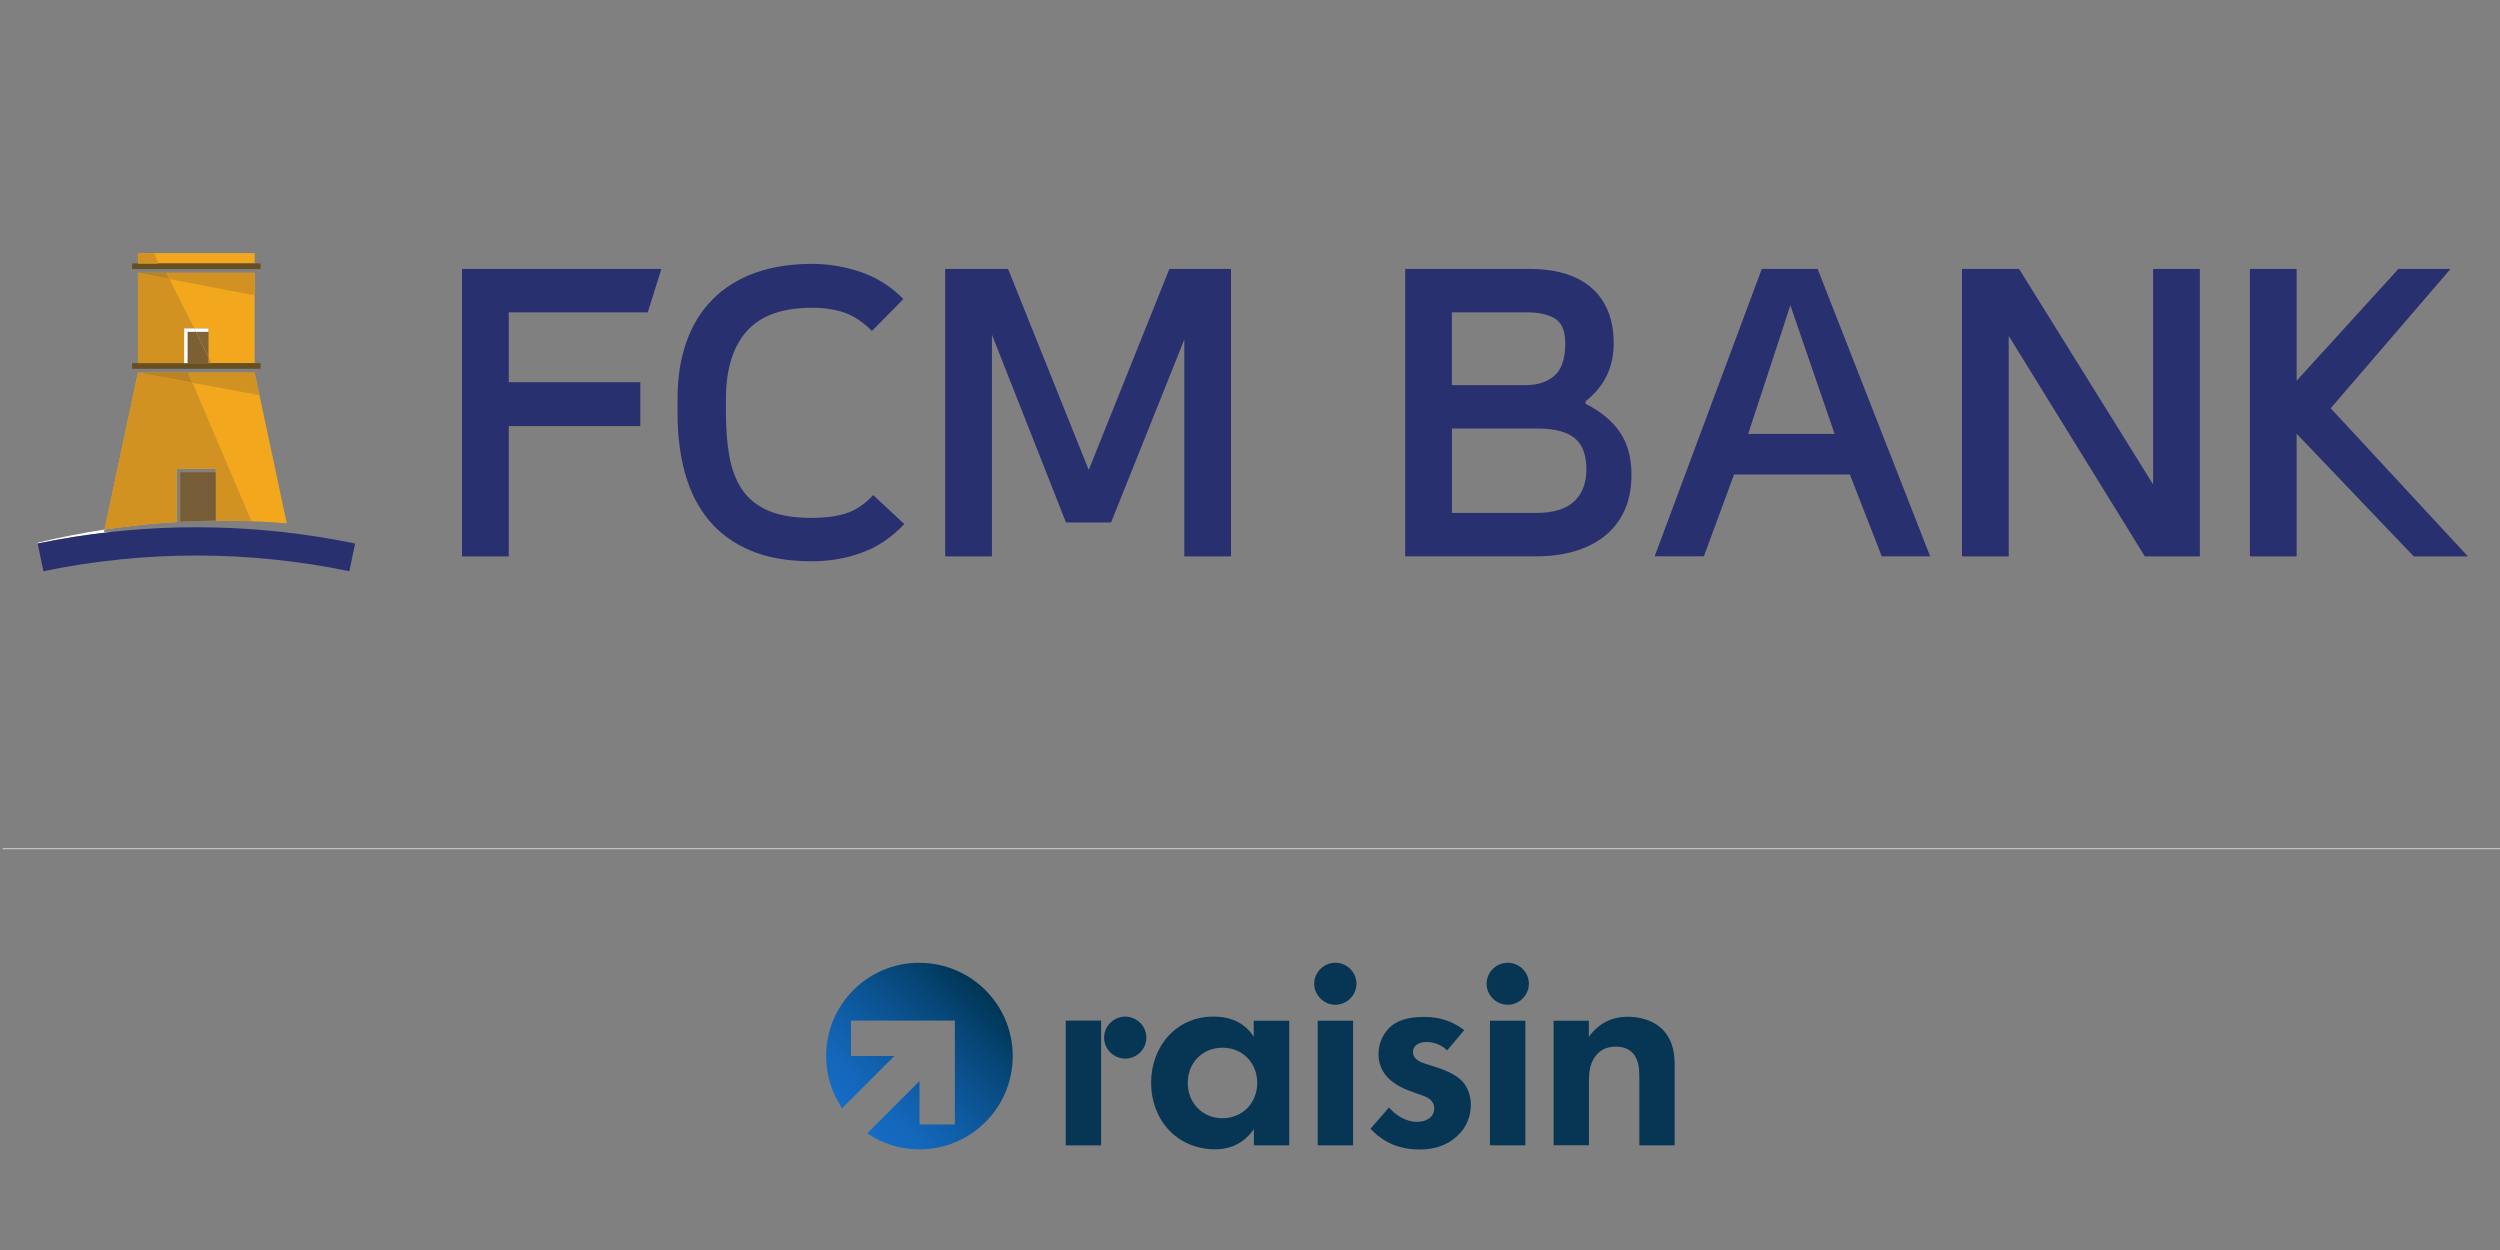<?xml version="1.0" encoding="UTF-8"?>
<svg id="Ebene_1" data-name="Ebene 1" xmlns="http://www.w3.org/2000/svg" xmlns:xlink="http://www.w3.org/1999/xlink" viewBox="0 0 834 417">
  <rect x="0" y="0" width="834" height="417" fill="#808080" stroke="none"/>
  <defs>
    <style>
      .cls-1 {
        fill: url(#Unbenannter_Verlauf_3);
      }

      .cls-2 {
        fill: none;
        stroke: #cbcbcb;
        stroke-miterlimit: 10;
        stroke-width: .25px;
      }

      .cls-3 {
        fill: #674f21;
      }

      .cls-4 {
        fill: #dad1c5;
      }

      .cls-5 {
        fill: #fff;
      }

      .cls-6 {
        fill: #073654;
      }

      .cls-7 {
        fill: #f2a71d;
      }

      .cls-8 {
        fill: #ba8324;
      }

      .cls-9 {
        fill: #765c37;
      }

      .cls-10 {
        fill: #7d5f35;
      }

      .cls-11 {
        fill: #293070;
      }

      .cls-12 {
        fill: #a97924;
      }

      .cls-13 {
        fill: #81633a;
      }

      .cls-14 {
        fill: #d19221;
      }
    </style>
    <linearGradient id="Unbenannter_Verlauf_3" data-name="Unbenannter Verlauf 3" x1="285.13" y1="688.91" x2="328.7" y2="645.29" gradientTransform="translate(0 -315)" gradientUnits="userSpaceOnUse">
      <stop offset="0" stop-color="#156cc4"/>
      <stop offset=".16" stop-color="#1367bb"/>
      <stop offset=".41" stop-color="#0e5ba2"/>
      <stop offset=".73" stop-color="#07487b"/>
      <stop offset="1" stop-color="#003554"/>
    </linearGradient>
  </defs>
  <line class="cls-2" x1=".91" y1="283.14" x2="834.91" y2="283.14"/>
  <line class="cls-2" x1=".91" y1="283.14" x2="834.91" y2="283.14"/>
  <g>
    <g>
      <path class="cls-6" d="M396.23,361.24c0,6.63,4.84,11.8,11.59,11.8s11.59-5.17,11.59-11.8-4.84-11.72-11.59-11.72-11.59,5.09-11.59,11.72M418.29,340.51h11.8v41.57h-11.8v-5.38c-4.25,6.05-9.88,6.71-12.89,6.71-12.89,0-21.39-9.97-21.39-22.18s8.42-22.1,20.81-22.1c3.21,0,9.47.58,13.43,6.71v-5.38h0l.04.04Z"/>
      <path class="cls-6" d="M445.47,321.17c3.88,0,7.05,3.17,7.05,7.01s-3.21,7.01-7.05,7.01-7.05-3.17-7.05-7.01,3.21-7.01,7.05-7.01"/>
    </g>
    <rect class="cls-6" x="439.59" y="340.51" width="11.8" height="41.57"/>
    <g>
      <path class="cls-6" d="M482.8,350.4c-2.79-2.59-5.63-2.79-6.88-2.79-2.79,0-4.55,1.33-4.55,3.38,0,1.04.5,2.67,3.75,3.75l2.79.88c3.29,1.04,8.21,2.67,10.63,5.96,1.25,1.71,2.13,4.21,2.13,6.92,0,3.75-1.25,7.51-4.63,10.55-3.38,3.09-7.46,4.42-12.59,4.42-8.72,0-13.64-4.13-16.26-6.92l6.17-7.09c2.34,2.67,5.8,4.8,9.3,4.8,3.29,0,5.8-1.63,5.8-4.5,0-2.59-2.13-3.67-3.67-4.21l-2.71-.96c-3-1.04-6.46-2.42-9.01-5-1.92-2-3.21-4.63-3.21-7.96,0-4.04,1.92-7.38,4.34-9.42,3.29-2.59,7.55-2.96,10.93-2.96,3.09,0,8.05.38,13.34,4.42l-5.8,6.84.13-.08h0Z"/>
      <path class="cls-6" d="M502.98,321.17c3.88,0,7.05,3.17,7.05,7.01s-3.21,7.01-7.05,7.01-7.05-3.17-7.05-7.01,3.21-7.01,7.05-7.01"/>
    </g>
    <rect class="cls-6" x="497.06" y="340.51" width="11.8" height="41.57"/>
    <path class="cls-6" d="M518.24,340.51h11.8v5.38c2.21-3.09,6.17-6.71,12.97-6.71,3.67,0,9.09,1.04,12.38,5.09,2.92,3.54,3.29,7.67,3.29,11.72v26.1h-11.8v-22.64c0-2.29-.08-5.96-2.21-8.17-1.83-1.92-4.34-2.13-5.5-2.13-3.09,0-5.5,1.04-7.26,3.63-1.75,2.67-1.83,5.67-1.83,8.05v21.23h-11.8v-41.57h0l-.04.04Z"/>
    <polygon class="cls-6" points="355.53 340.47 367.33 340.47 367.33 362.12 367.33 382.09 355.53 382.09 355.53 340.47"/>
    <path class="cls-6" d="M375.38,339.14c3.88,0,7.05,3.17,7.05,7.01s-3.21,7.01-7.05,7.01-7.05-3.17-7.05-7.01,3.21-7.01,7.05-7.01"/>
    <path class="cls-1" d="M306.7,321.17c-17.18,0-31.11,13.93-31.11,31.11,0,6.46,1.96,12.47,5.34,17.43l17.43-17.43h-14.47v-11.8h34.65v34.65h-11.8v-14.47l-7.26,7.26-10.17,10.17c4.96,3.38,10.97,5.34,17.43,5.34,17.18,0,31.11-13.93,31.11-31.11s-13.93-31.11-31.11-31.11h-.04v-.04Z"/>
  </g>
  <g>
    <polygon class="cls-7" points="64.73 109.57 69.54 109.57 69.54 110.68 69.54 119.17 70.53 121.13 84.95 121.13 84.95 98.47 56.42 93 64.73 109.57"/>
    <polygon class="cls-7" points="51.45 84.44 52.7 87.88 84.95 87.88 84.95 84.44 51.45 84.44"/>
    <path class="cls-7" d="M64.11,127.62l19.71,46.25c3.95.14,7.91.38,11.85.71l-10.72-50.29h-.01l1.59,7.46-22.41-4.13Z"/>
    <polygon class="cls-3" points="84.95 121.13 70.52 121.13 69.54 121.13 62.55 121.13 62.55 121.16 61.44 121.16 61.44 121.13 46.02 121.13 44.06 121.13 44.06 123.03 86.92 123.03 86.92 121.13 84.95 121.13"/>
    <polygon class="cls-3" points="84.95 87.87 52.7 87.87 46.02 87.87 44.06 87.87 44.06 89.77 86.92 89.77 86.92 87.87 84.95 87.87"/>
    <g>
      <path class="cls-7" d="M58.99,157.51v-1.11h13v17.3c3.95-.04,7.89.03,11.83.17l-19.71-46.25-18.09-3.32-11.15,52.37c8.01-1.21,16.06-2.06,24.12-2.52v-16.62Z"/>
      <path class="cls-14" d="M46.02,124.29l-11.15,52.36h0c8.01-1.2,16.05-2.05,24.12-2.52v-17.73h13v17.3c.69,0,1.39,0,2.09,0,3.25,0,6.49.06,9.74.18l-19.71-46.25-5.77-1.06-12.32-2.27Z"/>
    </g>
    <polygon class="cls-7" points="65.28 110.68 69.54 119.16 69.54 110.68 65.28 110.68"/>
    <polygon class="cls-13" points="65.28 110.68 69.54 119.16 69.54 110.68 65.28 110.68"/>
    <polygon class="cls-7" points="69.53 121.13 70.53 121.13 69.53 119.17 69.53 121.13"/>
    <polygon class="cls-14" points="69.53 121.13 70.53 121.13 69.53 119.17 69.53 121.13"/>
    <polygon class="cls-7" points="61.44 110.68 61.44 109.57 64.72 109.57 56.42 93 46.02 91.01 46.02 121.13 61.44 121.13 61.44 110.68"/>
    <polygon class="cls-14" points="46.03 91.01 46.02 91.01 46.02 121.13 61.44 121.13 61.44 110.68 61.44 109.57 64.72 109.57 56.42 93 56.42 93 54.13 92.56 46.03 91.01"/>
    <polygon class="cls-7" points="62.54 110.68 62.54 121.14 69.53 121.14 69.53 119.16 65.28 110.68 62.54 110.68"/>
    <polygon class="cls-10" points="62.55 110.68 62.55 121.14 69.53 121.14 69.53 119.16 65.28 110.68 62.55 110.68"/>
    <g>
      <path class="cls-7" d="M60.1,174.07c3.95-.21,7.92-.34,11.88-.37v-16.19h-11.88v16.56Z"/>
      <path class="cls-9" d="M71.98,157.51h-11.88v16.56c3.95-.21,7.92-.34,11.88-.37v-16.19Z"/>
    </g>
    <polygon class="cls-5" points="64.73 109.57 65.28 110.68 69.53 110.68 69.53 109.57 64.73 109.57"/>
    <polygon class="cls-5" points="61.44 109.57 61.44 110.68 62.54 110.68 65.28 110.68 64.73 109.57 61.44 109.57"/>
    <rect class="cls-5" x="61.44" y="121.13" width="1.11" height=".02"/>
    <rect class="cls-5" x="61.44" y="110.68" width="1.11" height="10.45"/>
    <polygon class="cls-7" points="46.02 84.44 46.02 87.88 52.71 87.88 51.45 84.44 46.02 84.44"/>
    <polygon class="cls-14" points="46.02 84.44 46.02 87.88 52.7 87.88 52.7 87.87 51.45 84.44 46.02 84.44"/>
    <polygon class="cls-4" points="46 124.29 46.02 124.29 46.02 124.29 46.02 124.29 46 124.29"/>
    <polygon class="cls-7" points="86.52 131.74 84.93 124.29 62.69 124.29 64.11 127.61 86.52 131.74"/>
    <polygon class="cls-14" points="62.69 124.29 64.11 127.61 64.11 127.62 64.1 127.61 64.1 127.62 86.53 131.74 84.93 124.29 62.69 124.29"/>
    <polygon class="cls-7" points="46.02 124.29 46.01 124.29 64.11 127.62 62.7 124.29 46.02 124.29"/>
    <polygon class="cls-8" points="46.02 124.29 46.02 124.29 64.11 127.62 64.11 127.61 62.7 124.29 46.02 124.29"/>
    <polygon class="cls-7" points="84.95 98.47 84.95 91.01 55.43 91.01 56.42 93 84.95 98.47"/>
    <polygon class="cls-14" points="84.95 91.01 55.43 91.01 55.57 91.3 56.42 93 84.95 98.47 84.95 91.01"/>
    <polygon class="cls-7" points="46.02 91.01 56.42 93 55.42 91.01 46.02 91.01"/>
    <path class="cls-12" d="M55.56,91.3l-.14-.29.14.29Z"/>
    <polygon class="cls-8" points="46.03 91.01 56.42 93 55.57 91.3 55.42 91.01 46.03 91.01"/>
    <g>
      <path class="cls-5" d="M34.7,177.45l.16-.79c-7.49,1.15-14.94,2.61-22.34,4.4l.06.25c8.14-1.68,16.33-2.97,24.55-3.86h-2.44Z"/>
      <path class="cls-11" d="M117.71,181.17c-7.9-1.62-15.86-2.85-23.84-3.73-2.95-.32-5.91-.6-8.87-.82-4.33-.32-8.67-.54-13.01-.65-3.96-.1-7.92-.1-11.88-.02-.37,0-.74.01-1.11.02-7.3.19-14.59.67-21.86,1.47-8.22.9-16.42,2.19-24.55,3.87h-.02c.63,3.09,1.27,6.16,1.91,9.25,33.66-6.98,68.4-6.98,102.06,0,.64-3.09,1.27-6.16,1.92-9.24-.25-.06-.49-.1-.74-.15"/>
    </g>
    <polygon class="cls-11" points="154.13 89.71 154.13 185.61 169.72 185.61 169.72 142.14 213.61 142.14 213.61 127.51 169.72 127.51 169.72 104.19 216.1 104.19 220.64 89.71 154.13 89.71"/>
    <path class="cls-11" d="M282.05,171.33c-3.22.96-6.95,1.44-11.18,1.44-5.98,0-10.84-.8-14.56-2.41-3.73-1.61-6.62-3.93-8.69-6.97-2.07-3.03-3.49-6.72-4.28-11.04-.78-4.32-1.17-9.2-1.17-14.63v-4.55c0-9.94,2.32-17.51,6.97-22.71,4.64-5.2,11.89-7.79,21.74-7.79,4.13,0,7.77.55,10.9,1.66,3.12,1.1,6.16,3.12,9.11,6.06l10.48-10.61c-4.05-4.15-8.74-7.14-14.07-8.98-5.34-1.84-10.81-2.77-16.42-2.77-7.19,0-13.55,1.02-19.11,3.04-5.57,2.03-10.27,4.98-14.08,8.84-3.83,3.87-6.72,8.58-8.69,14.14-1.98,5.57-2.97,11.85-2.97,18.83v5.11c0,7.36.85,14.05,2.55,20.08,1.7,6.03,4.35,11.2,7.94,15.52,3.58,4.33,8.21,7.69,13.86,10.07,5.66,2.4,12.5,3.58,20.5,3.58,5.88,0,11.45-.97,16.7-2.9,5.25-1.92,9.94-5.1,14.08-9.52l-10.35-9.66c-2.95,3.13-6.03,5.18-9.25,6.14"/>
    <polygon class="cls-11" points="390.11 89.71 363.2 156.77 336.29 89.71 315.31 89.71 315.31 185.61 330.91 185.61 330.91 111.64 355.61 174.3 370.65 174.3 395.08 113.29 395.08 185.61 410.67 185.61 410.67 89.71 390.11 89.71"/>
    <path class="cls-11" d="M525.14,167.26c-2.71,2.57-6.96,3.86-12.76,3.86h-28.01v-28.15h28.71c5.51,0,9.59,1.05,12.21,3.17,2.62,2.12,3.93,5.61,3.93,10.49,0,4.51-1.36,8.04-4.07,10.62M484.36,104.19h24.98c3.95,0,7.08.7,9.38,2.07,2.3,1.39,3.45,4.14,3.45,8.29,0,5.15-1.22,8.76-3.66,10.83-2.44,2.07-5.63,3.11-9.6,3.11h-24.56v-24.3ZM528.94,134.69v-.83c6.26-4.88,9.38-11.32,9.38-19.32,0-4.32-.69-8.05-2.07-11.18-1.37-3.13-3.31-5.71-5.78-7.73-2.5-2.02-5.44-3.52-8.84-4.48-3.41-.97-7.13-1.44-11.18-1.44h-41.68v95.89h43.75c4.41,0,8.52-.52,12.34-1.58,3.82-1.07,7.19-2.69,10.08-4.9,2.9-2.2,5.17-5.03,6.83-8.48,1.66-3.45,2.49-7.56,2.49-12.35,0-5.71-1.32-10.45-3.93-14.21-2.62-3.76-6.42-6.9-11.39-9.38"/>
    <path class="cls-11" d="M593.79,112.49l3.47-10.65,14.76,42.91h-28.84l10.61-32.27ZM587.73,89.71l-35.74,95.89h16.42l10.07-27.32h38.63l10.65,27.32h16.14l-37.54-95.89h-18.63Z"/>
    <polygon class="cls-11" points="718.28 89.71 718.28 161.6 673.56 89.71 654.52 89.71 654.52 185.61 670.11 185.61 670.11 112.06 715.52 185.61 733.87 185.61 733.87 89.71 718.28 89.71"/>
    <polygon class="cls-11" points="800.11 89.71 766.16 127.01 766.16 89.71 750.57 89.71 750.57 185.61 766.16 185.61 766.16 144.69 805.22 185.61 823.29 185.61 777.52 136.2 817.5 89.71 800.11 89.71"/>
  </g>
</svg>